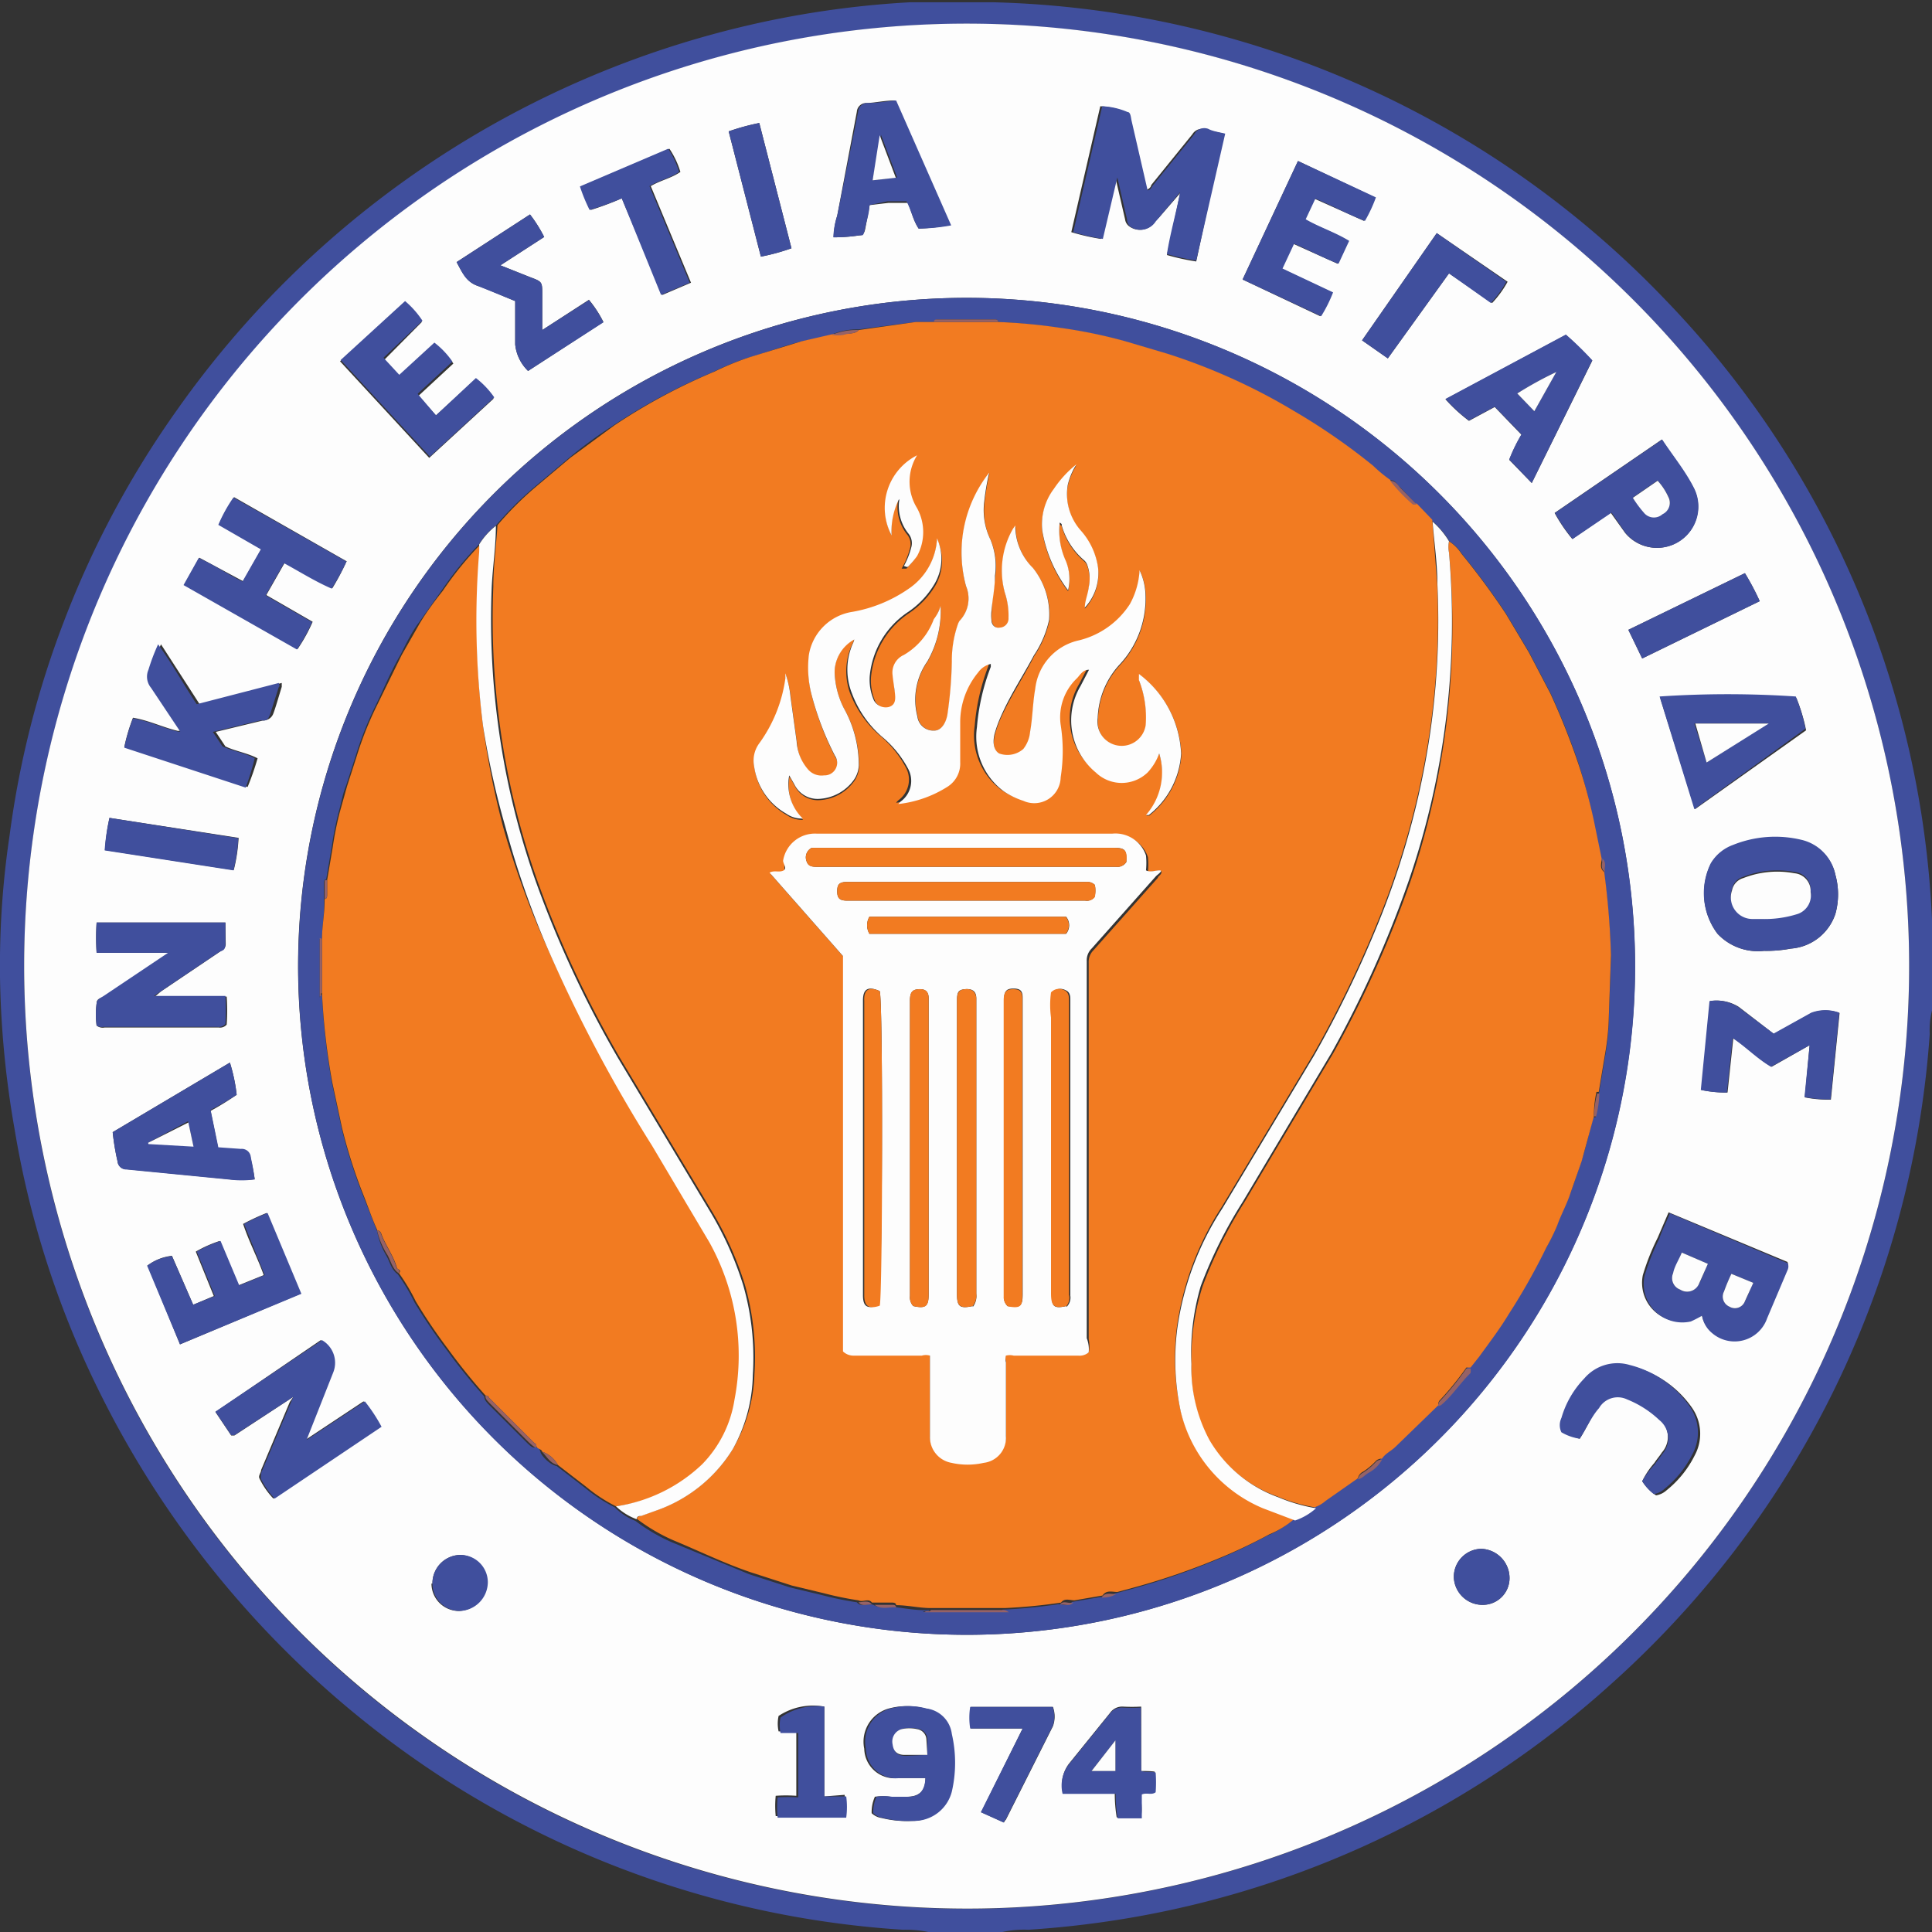 <?xml version="1.0" encoding="iso-8859-1"?>
<svg xmlns="http://www.w3.org/2000/svg" width="60" height="60" xmlns:v="https://vecta.io/nano"><rect width="100%" height="100%" fill="#333333" stroke="none"/><path d="M60 31.38a2.52 2.52 0 0 0-.07.73 29.87 29.87 0 0 1-5 14.57A30.06 30.06 0 0 1 50 52.33a29.74 29.74 0 0 1-14.62 7.18 30.48 30.48 0 0 1-3.44.42 3.13 3.13 0 0 0-.81.07h-2.3a3.52 3.52 0 0 0-.79-.07 29.8 29.8 0 0 1-14.19-4.65A30.31 30.31 0 0 1 3.07 43.19a29 29 0 0 1-2.62-8.14A29.77 29.77 0 0 1 0 30.34v-.68a27.41 27.41 0 0 1 .3-3.73A29.06 29.06 0 0 1 2 19.26a29.38 29.38 0 0 1 3.52-6.56 30 30 0 0 1 18.1-12 29.36 29.36 0 0 1 4.65-.63h.9 1.66a29.92 29.92 0 0 1 20.85 9.2A29.6 29.6 0 0 1 60 28.56v.15zM.75 30A29.27 29.27 0 1 0 30.17.74 29.29 29.29 0 0 0 .75 30z" fill="#404f9d"/><path d="M30.83 0h-1.66 0 1.66zM0 29.66v.68h0v-.66z" fill="#a0adeb"/><path d="M.75 30a29.27 29.27 0 1 1 29.74 29.27A29.29 29.29 0 0 1 .75 30zm4.78-7.3c-.47-.11-.91-.33-1.4-.41a5.61 5.61 0 0 0-.27.91l3.83 1.24a8.38 8.38 0 0 0 .31-.89c-.33-.17-.69-.22-1-.37l-.3-.45 1.45-.35c.13 0 .27-.06.33-.2s.18-.56.27-.85v-.12l-2.55.66L5 20.01a6.19 6.19 0 0 0-.3.79.54.54 0 0 0 .08.56l.88 1.32zM30 50.77A20.76 20.76 0 1 0 9.26 30.38 20.78 20.78 0 0 0 30 50.77zm8-46.62l-.53-.12a.35.35 0 0 0-.44.14l-1.28 1.58c0 .06-.08.13-.17.16l-.5-2.17c0-.1 0-.22-.12-.26a2.23 2.23 0 0 0-.79-.18l-.9 3.91a6.84 6.84 0 0 0 .92.21l.45-1.91.3 1.3a.32.32 0 0 0 .13.22.56.56 0 0 0 .8-.15l.13-.13.65-.75-.41 1.92a7 7 0 0 0 .91.2zM7 28.65H3a7.35 7.35 0 0 0 0 .94h2.26l-2 1.34C3.15 31 3 31 3 31.16a2.66 2.66 0 0 0 0 .69.3.3 0 0 0 .25.06h3.54a.27.27 0 0 0 .25-.09 6.33 6.33 0 0 0 0-.87H4.81l.19-.16 1.81-1.22c.09-.06.2-.12.2-.25L7 28.65zm44.82 9l-.34.79a7.18 7.18 0 0 0-.46 1.16A1.2 1.2 0 0 0 52.5 41a3.91 3.91 0 0 0 .35-.18.87.87 0 0 0 .31.54 1.07 1.07 0 0 0 1.71-.46l.64-1.51a.26.26 0 0 0 0-.2zM9.11 43.38l-.11.16-.89 2.11c0 .09-.1.18-.05.27a2.47 2.47 0 0 0 .43.62l3.32-2.23a5.13 5.13 0 0 0-.52-.79l-1.81 1.2.83-2.1a.81.81 0 0 0-.35-1l-3.27 2.23.49.73h.1zm45.67-13.85a4.08 4.08 0 0 0 .84-.07A1.58 1.58 0 0 0 57 28.38a2.26 2.26 0 0 0 0-1.21 1.4 1.4 0 0 0-1.06-1.07 3.5 3.5 0 0 0-2.12.16 1.33 1.33 0 0 0-.69.57 2.09 2.09 0 0 0 .21 2.17 1.72 1.72 0 0 0 1.44.53zm-44-12.09l-3.51-2a4.7 4.7 0 0 0-.47.85l1.32.76-.57 1-1.36-.73-.47.84 3.52 2a5.14 5.14 0 0 0 .47-.85l-1.44-.83.57-1 1.48.79a7.51 7.51 0 0 0 .44-.83zm41.86 7.69l3.45-2.45a5.57 5.57 0 0 0-.3-1 31.58 31.58 0 0 0-4.23 0zM13.54 12.9l-.54-.61 1.08-1a2.6 2.6 0 0 0-.56-.59l-1.09 1-.49-.53L13.1 10a2.85 2.85 0 0 0-.54-.61l-2 1.83 2.77 3 2-1.84a2.71 2.71 0 0 0-.57-.6zm25.05-4.22L41 9.82a4.26 4.26 0 0 0 .37-.74l-1.57-.74.36-.77 1.38.62.33-.71c-.44-.27-.92-.42-1.35-.67l.3-.64 1.54.69a4.43 4.43 0 0 0 .34-.73L40.31 5zm-34 30.63l1 2.44 3.74-1.57-1.05-2.51a7.16 7.16 0 0 0-.73.34c.18.55.45 1.05.64 1.59l-.79.32-.58-1.38a3.85 3.85 0 0 0-.74.33l.56 1.38-.64.27L5.34 39a1.53 1.53 0 0 0-.77.31zM47.57 15l1.88-3.8a10.32 10.32 0 0 0-.82-.8l-3.74 2a5 5 0 0 0 .73.67l.8-.43.83.86a5.07 5.07 0 0 0-.38.78zM3.5 35.16a7.34 7.34 0 0 0 .15.9.27.27 0 0 0 .28.25l3.17.31a3.1 3.1 0 0 0 .81 0 6.86 6.86 0 0 0-.12-.62.28.28 0 0 0-.31-.27l-.7-.05-.24-1.18a9 9 0 0 0 .81-.5 5.32 5.32 0 0 0-.21-1zm25-28.06a6.11 6.11 0 0 0 1-.11l-1.71-3.87c-.32 0-.6.07-.87.08a.29.29 0 0 0-.31.27L26 6.7a2.41 2.41 0 0 0-.11.67 5.19 5.19 0 0 0 .8-.06c.11 0 .16-.09.18-.2l.14-.74.59-.07h.59c.11.22.16.53.34.8zm21.52 8.82l.45.63a1.28 1.28 0 0 0 2.14-1.37c-.28-.53-.66-1-1-1.53l-3.33 2.28a5 5 0 0 0 .55.81zm6.18 16.54l-.15 1.62a3.7 3.7 0 0 0 .81.07l.27-2.69a1.24 1.24 0 0 0-.87 0l-1.17.65-1.09-.84a1.29 1.29 0 0 0-.89-.18l-.27 2.76a3.77 3.77 0 0 0 .81.08l.18-1.69c.43.29.76.64 1.19.89zM16.84 10.25v-1.1c0-.4 0-.4-.37-.54l-.93-.37 1.36-.88a4.31 4.31 0 0 0-.44-.7l-2.28 1.48c.18.33.31.62.66.74s.74.3 1.16.47v1.35a1.33 1.33 0 0 0 .4.82L18.74 10a3.56 3.56 0 0 0-.45-.69zm32.22 34.43c.22-.34.36-.69.59-1a.67.67 0 0 1 .87-.27 3.15 3.15 0 0 1 1 .64.73.73 0 0 1 .09 1.06c-.07.11-.16.21-.23.32A2.53 2.53 0 0 0 51 46a1.51 1.51 0 0 0 .43.44.64.64 0 0 0 .33-.16 3.24 3.24 0 0 0 .87-1.08 1.41 1.41 0 0 0-.09-1.49 3.24 3.24 0 0 0-1.86-1.28 1.35 1.35 0 0 0-1.41.42 2.93 2.93 0 0 0-.75 1.15.51.51 0 0 0 0 .44 1.55 1.55 0 0 0 .54.24zM28.74 55.22c0 .41-.2.58-.59.58h-.5a1.55 1.55 0 0 0-.48 0 1.16 1.16 0 0 0-.1.51.56.56 0 0 0 .31.15 3.2 3.2 0 0 0 .93.09 1.21 1.21 0 0 0 1.2-.91 4 4 0 0 0 0-1.79.91.91 0 0 0-.78-.79 2.17 2.17 0 0 0-1.13 0 1.07 1.07 0 0 0-.76 1.25.94.94 0 0 0 1.05.91zM19.31 6.16l1.26 3 .89-.38-1.25-3c.3-.18.63-.24.92-.44a2.64 2.64 0 0 0-.34-.72l-2.74 1.17a5.31 5.31 0 0 0 .3.73 9.36 9.36 0 0 0 .96-.36zM35.44 55v-2a5.27 5.27 0 0 1-.57 0 .46.46 0 0 0-.4.2l-1.27 1.57a1.08 1.08 0 0 0-.19.91h1.61a4.59 4.59 0 0 0 .06.76h.75c.06-.25 0-.51 0-.74.15 0 .3 0 .43-.07a4.14 4.14 0 0 0 0-.61c-.12-.02-.25-.02-.42-.02zm7.66-43.87L45 8.49l1.34.92a3.19 3.19 0 0 0 .48-.66l-2.2-1.51-2.32 3.33zM31.76 53.68l-1.29 2.6.71.32a.23.23 0 0 1 .06-.09l1.46-2.9a.88.88 0 0 0 0-.6h-2.55a2.14 2.14 0 0 0 0 .67zm-6.16 2.11V53a1.94 1.94 0 0 0-1.42.29 1.11 1.11 0 0 0 0 .48h.55v2a4.48 4.48 0 0 0-.64 0 3.29 3.29 0 0 0 0 .63h2.14a2.44 2.44 0 0 0 0-.66zM51 20.45l3.65-1.78a8 8 0 0 0-.46-.87l-3.62 1.76zM22.63 4.08l1 3.89a6.37 6.37 0 0 0 .95-.26l-1-3.89a7.1 7.1 0 0 0-.95.26zM3.4 25.4a6.48 6.48 0 0 0-.14 1l4 .62a5.19 5.19 0 0 0 .15-1zm10 23.78a.85.85 0 0 0 .84.85.9.9 0 0 0 .88-.89.85.85 0 0 0-.84-.85.88.88 0 0 0-.85.89zM46.88 49a.91.91 0 0 0-.88-.9.87.87 0 0 0-.85.88.89.89 0 0 0 .89.86.83.83 0 0 0 .84-.84z" fill="#fdfdfd"/><path d="M30 50.77a20.76 20.76 0 1 1 20.76-21.69A20.75 20.75 0 0 1 30 50.77zM10 29.16h-.07V31s0-.1.07-.11a21.23 21.23 0 0 0 .31 2.75l.3 1.4a15.9 15.9 0 0 0 .63 2l.47 1.19A2.41 2.41 0 0 0 12 39c.11.19.15.43.35.57a5.88 5.88 0 0 1 .52.87 16.77 16.77 0 0 0 1 1.48 18.08 18.08 0 0 0 1.17 1.45c0 .1.06.16.12.23l1.23 1.23c.07.06.13.14.23.12s.15.08.17.16.26.37.5.42l.87.67a4.81 4.81 0 0 0 .93.61 1.83 1.83 0 0 0 .64.42 5.49 5.49 0 0 0 1.12.66l2.42 1 1.27.41 1 .24a10.16 10.16 0 0 0 1.07.22c.12.15.28.05.42.07h.08c.21.14.45.06.67.08s.72.12 1.08.09c0 .07-.13 0-.2.06h2.62c-.09 0-.14 0-.16-.07a17 17 0 0 0 1.75-.17c.14 0 .3.08.42-.07l.87-.15a.75.75 0 0 0 .46-.11l.59-.16a21.68 21.68 0 0 0 2.5-.86 16.16 16.16 0 0 0 1.63-.77 2.82 2.82 0 0 0 .79-.49 1.86 1.86 0 0 0 .65-.38 1.05 1.05 0 0 0 .34-.2l1-.7c.14 0 .23-.15.35-.21a1 1 0 0 0 .4-.4c.1-.16.29-.24.42-.37l1.33-1.29h0c.35-.3.59-.69.92-1a.49.49 0 0 0 0-.14l.27-.34.91-1.31A20 20 0 0 0 48 38.78a6.3 6.3 0 0 0 .34-.69c.11-.36.28-.69.41-1s.23-.66.35-1 .26-.93.38-1.39h.07a3.38 3.38 0 0 0 .1-.71l.22-1.32a7.32 7.32 0 0 0 .09-.93l.07-2a24.69 24.69 0 0 0-.21-2.58c0-.14.06-.3-.08-.42l-.24-1.17a16.88 16.88 0 0 0-.5-1.93 22.41 22.41 0 0 0-.84-2.1l-.67-1.28-.71-1.19a23.11 23.11 0 0 0-1.38-1.87 1.32 1.32 0 0 0-.39-.39 2.55 2.55 0 0 0-.54-.64l-.48-.5-.48-.51c-.17-.16-.17-.25-.35-.25a4.42 4.42 0 0 1-.53-.44 19.58 19.58 0 0 0-2.46-1.7 18.38 18.38 0 0 0-1.91-1 18.71 18.71 0 0 0-2-.77l-1.35-.4a15.53 15.53 0 0 0-2-.41A17.34 17.34 0 0 0 31 10c0-.09-.09-.08-.15-.08h-1.7c-.06 0-.13 0-.15.08h-.56l-1.77.23a2 2 0 0 0-.84.16c-.32.1-.65.15-1 .23-.56.14-1.08.35-1.63.5a8.92 8.92 0 0 0-1.07.44 18.24 18.24 0 0 0-3.11 1.67 13.2 13.2 0 0 0-1.36 1l-1.08.91a10.29 10.29 0 0 0-1.19 1.19 2.21 2.21 0 0 0-.52.58 10.5 10.5 0 0 0-1.15 1.42l-.71 1c-.23.31-.39.64-.57 1-.3.51-.52 1.06-.78 1.59a10.68 10.68 0 0 0-.62 1.57l-.29.9c-.12.29-.15.55-.23.82a10.19 10.19 0 0 0-.22 1.1l-.17 1c-.07 0-.07.07-.07.12v.47c.03.44-.06.84-.06 1.26zM38.05 4.15l-.9 3.94a7 7 0 0 1-.91-.2c.1-.64.28-1.25.41-1.92l-.65.78-.11.13a.56.56 0 0 1-.8.15.32.32 0 0 1-.09-.22l-.3-1.3-.45 1.91a6.84 6.84 0 0 1-.92-.21l.9-3.91a2.23 2.23 0 0 1 .79.18c.09 0 .1.16.12.26l.5 2.17c.09 0 .12-.1.17-.16l1.28-1.58a.35.35 0 0 1 .43-.17c.15.08.32.1.53.15zM7 28.65v.67c0 .22-.11.19-.2.25l-1.81 1.22-.21.14H7a6.33 6.33 0 0 1 0 .87.27.27 0 0 1-.25.09H3.21a.3.3 0 0 1-.21-.04 2.66 2.66 0 0 1 0-.69c0-.12.13-.17.22-.23l2-1.34H3a7.35 7.35 0 0 1 0-.94zm44.86 9.03l3.66 1.55a.26.26 0 0 1 0 .2l-.64 1.51a1.07 1.07 0 0 1-1.71.46.87.87 0 0 1-.31-.54 3.91 3.91 0 0 1-.35.18 1.2 1.2 0 0 1-1.44-1.41 7.18 7.18 0 0 1 .46-1.16c.08-.25.2-.47.33-.79zm.37 1.22l-.27.64a.38.38 0 0 0 .22.51.4.4 0 0 0 .57-.15c.11-.21.19-.43.29-.65zm2.22.94l-.68-.28a5.93 5.93 0 0 0-.23.55.34.34 0 0 0 .17.47.33.33 0 0 0 .48-.17c.1-.18.17-.41.26-.57zM9.11 43.38l-1.83 1.19h-.1l-.49-.73L10 41.62a.81.81 0 0 1 .35 1l-.83 2.1 1.81-1.2a5.13 5.13 0 0 1 .52.79l-3.32 2.23a2.47 2.47 0 0 1-.43-.62c0-.09 0-.18.05-.27l.89-2.11zm45.67-13.85a1.72 1.72 0 0 1-1.44-.53 2.09 2.09 0 0 1-.21-2.19 1.33 1.33 0 0 1 .69-.57 3.5 3.5 0 0 1 2.12-.16A1.4 1.4 0 0 1 57 27.17a2.26 2.26 0 0 1 0 1.21 1.58 1.58 0 0 1-1.4 1.08 4.08 4.08 0 0 1-.82.07zm-.08-1a3.37 3.37 0 0 0 1.14-.19.61.61 0 0 0 .39-.68.55.55 0 0 0-.5-.58 2.88 2.88 0 0 0-1.59.15.49.49 0 0 0-.35.38.67.67 0 0 0 .61.89c.1.03.21.03.3.04zM10.76 17.44a7.51 7.51 0 0 1-.46.84c-.51-.22-1-.53-1.48-.79l-.57 1 1.44.83a5.14 5.14 0 0 1-.47.85l-3.52-2 .47-.84c.48.21.89.5 1.36.73l.57-1-1.32-.76a4.7 4.7 0 0 1 .47-.85zm-5.19 5.24l-.88-1.32a.54.54 0 0 1-.08-.56 6.19 6.19 0 0 1 .3-.79c.45.62.79 1.25 1.2 1.86l2.55-.66c0 .06.05.1 0 .12l-.27.85c-.1.28-.2.16-.33.2l-1.45.35.3.45c.33.15.69.2 1 .37a8.38 8.38 0 0 1-.28.91l-3.77-1.24a5.61 5.61 0 0 1 .27-.91c.49.08.93.3 1.4.41a0 0 0 0 0 .07 0zm47.05 2.45l-1.08-3.5a31.58 31.58 0 0 1 4.23 0 5.57 5.57 0 0 1 .3 1zm0-2.66l.38 1.21 1.91-1.22c-.74.02-1.49-.01-2.26.01zM13.54 12.9l1.24-1.16a2.71 2.71 0 0 1 .57.6l-2 1.84-2.77-3 2-1.83a2.85 2.85 0 0 1 .54.61l-1.21 1.15.49.53 1.09-1a2.6 2.6 0 0 1 .56.59l-1.08 1zm25.05-4.22L40.31 5l2.42 1.13a4.43 4.43 0 0 1-.34.73c-.53-.2-1-.47-1.54-.69l-.3.64c.43.25.91.4 1.35.67l-.33.71c-.48-.18-.91-.42-1.38-.62l-.36.77 1.57.74a4.26 4.26 0 0 1-.37.74zM4.57 39.31a1.53 1.53 0 0 1 .77-.3L6 40.52l.67-.27-.56-1.38a3.85 3.85 0 0 1 .74-.33l.58 1.38.79-.32-.64-1.59a7.16 7.16 0 0 1 .73-.34l1.05 2.51-3.77 1.57zm43-24.31l-.7-.73a5.07 5.07 0 0 1 .38-.78l-.83-.86-.8.43a5 5 0 0 1-.73-.67l3.74-2a10.32 10.32 0 0 1 .82.8zm.77-3.45a11.09 11.09 0 0 0-1.22.67l.53.55.69-1.23h0zM3.5 35.16L7.14 33a5.32 5.32 0 0 1 .21 1 9 9 0 0 1-.81.47l.24 1.16.7.05a.28.28 0 0 1 .31.27 6.86 6.86 0 0 1 .12.68 3.1 3.1 0 0 1-.81 0l-3.17-.31a.27.27 0 0 1-.28-.25 7.34 7.34 0 0 1-.15-.91zm1.1.33h0l1.4.08-.16-.75zM28.53 7.1c-.18-.27-.23-.58-.38-.85h-.59l-.56.12c0 .25-.09.49-.14.74s-.07.19-.18.2a5.19 5.19 0 0 1-.8.06A2.41 2.41 0 0 1 26 6.7l.65-3.23a.29.29 0 0 1 .31-.27c.27 0 .55-.05.87-.08L29.54 7a6.11 6.11 0 0 1-1.01.1zM27.1 5.6l.76-.09-.5-1.32h0zm22.95 10.32l-1.21.82a5 5 0 0 1-.55-.81l3.33-2.28c.36.54.74 1 1 1.53a1.28 1.28 0 0 1-2.14 1.37l-.43-.63zm1.43-1l-.77.53a3.43 3.43 0 0 0 .34.46.4.4 0 0 0 .58.05.39.39 0 0 0 .18-.54 1.88 1.88 0 0 0-.33-.49zm4.72 17.54l-1.2.67c-.43-.25-.76-.6-1.19-.89l-.18 1.69a3.77 3.77 0 0 1-.81-.08l.27-2.76a1.29 1.29 0 0 1 .89.18l1.1.83 1.17-.65a1.24 1.24 0 0 1 .87 0l-.27 2.69a3.7 3.7 0 0 1-.81-.07zM16.84 10.25l1.45-.93a3.56 3.56 0 0 1 .45.69l-2.34 1.51a1.33 1.33 0 0 1-.4-.82V9.35l-1.16-.47c-.38-.13-.48-.41-.66-.74l2.28-1.48a4.31 4.31 0 0 1 .44.7l-1.36.88.93.37c.37.14.37.14.37.54zm32.22 34.43a1.55 1.55 0 0 1-.57-.2.51.51 0 0 1 0-.44 2.93 2.93 0 0 1 .71-1.23 1.35 1.35 0 0 1 1.41-.42 3.24 3.24 0 0 1 1.86 1.28 1.41 1.41 0 0 1 .09 1.49 3.24 3.24 0 0 1-.87 1.08.64.64 0 0 1-.33.16A1.51 1.51 0 0 1 51 46a2.53 2.53 0 0 1 .39-.52c.07-.11.16-.21.23-.32a.73.73 0 0 0-.09-1.06 3.15 3.15 0 0 0-1-.64.67.67 0 0 0-.87.27c-.24.27-.38.61-.6.95zM28.74 55.22h-.8a.94.94 0 0 1-1.05-.91 1.07 1.07 0 0 1 .76-1.25 2.17 2.17 0 0 1 1.13 0 .91.91 0 0 1 .78.79 4 4 0 0 1 0 1.79 1.21 1.21 0 0 1-1.2.91 3.2 3.2 0 0 1-.93-.09.56.56 0 0 1-.31-.15 1.16 1.16 0 0 1 .1-.51 1.55 1.55 0 0 1 .48 0h.5c.34 0 .52-.17.54-.58zm.06-.72V54a.34.34 0 0 0-.29-.31 1.11 1.11 0 0 0-.48 0 .4.4 0 0 0-.27.51c0 .24.13.33.38.33l.66-.03zM19.31 6.16a9.36 9.36 0 0 1-1 .36 5.31 5.31 0 0 1-.3-.73l2.74-1.17a2.64 2.64 0 0 1 .34.72c-.29.2-.62.26-.92.44l1.25 3-.89.38zM35.44 55c.17.05.3 0 .45.05a4.14 4.14 0 0 1 0 .61c-.13.1-.28 0-.43.07v.74h-.75a4.59 4.59 0 0 1-.06-.76H33a1.08 1.08 0 0 1 .19-.91l1.27-1.57a.46.46 0 0 1 .4-.2 5.27 5.27 0 0 0 .57 0zm-.8 0v-.95l-.74.95zm8.46-43.87l-.8-.56 2.32-3.33 2.16 1.51a3.19 3.19 0 0 1-.48.66L45 8.49zM31.76 53.68h-1.63a2.14 2.14 0 0 1 0-.67h2.56a.88.88 0 0 1 0 .6l-1.46 2.9a.23.23 0 0 0-.06.09l-.71-.32zm-6.16 2.11h.68a2.44 2.44 0 0 1 0 .66h-2.13a3.29 3.29 0 0 1 0-.63 4.48 4.48 0 0 1 .64 0v-2h-.55a1.11 1.11 0 0 1 0-.48A1.94 1.94 0 0 1 25.6 53zM51 20.45l-.43-.89 3.62-1.76a8 8 0 0 1 .46.87zM22.63 4.08a7.1 7.1 0 0 1 .95-.26l1 3.89a6.37 6.37 0 0 1-.95.26zM3.4 25.4l4 .63a5.19 5.19 0 0 1-.15 1l-4-.62a6.48 6.48 0 0 1 .15-1.01zm10.03 23.78a.88.88 0 0 1 .88-.89.85.85 0 0 1 .84.85.9.9 0 0 1-.88.89.85.85 0 0 1-.84-.85zM46.88 49a.83.83 0 0 1-.84.84.89.89 0 0 1-.89-.86.87.87 0 0 1 .85-.88.91.91 0 0 1 .88.9z" fill="#404f9d"/><path d="M26.67 10.25l1.77-.25H29h2a17.34 17.34 0 0 1 1.92.18 15.53 15.53 0 0 1 2 .41l1.35.4a18.71 18.71 0 0 1 2 .77 18.38 18.38 0 0 1 1.91 1 19.58 19.58 0 0 1 2.46 1.7 4.42 4.42 0 0 0 .53.44 5.51 5.51 0 0 0 .71.74H44l.48.5.15 1.95a24.18 24.18 0 0 1-.36 5.44 25.3 25.3 0 0 1-1.47 5.06 35 35 0 0 1-2 4.13l-2.85 4.75a9.14 9.14 0 0 0-1.4 3.74 7.66 7.66 0 0 0 .11 2.57 4.35 4.35 0 0 0 2.55 3l1 .38a2.82 2.82 0 0 1-.79.49 16.16 16.16 0 0 1-1.63.77 21.68 21.68 0 0 1-2.5.86l-.59.16c-.16 0-.34-.07-.46.11l-.87.15c-.14 0-.31-.08-.42.07a17 17 0 0 1-1.75.17h-2.29c-.36 0-.72-.09-1.08-.09 0-.07-.07-.08-.13-.08h-.62c-.11-.15-.28 0-.42-.07a10.16 10.16 0 0 1-1.07-.22l-1-.24-1.27-.41c-.83-.28-1.62-.67-2.42-1a5.49 5.49 0 0 1-1.12-.66c0-.08.08-.08.14-.1l.53-.19A4.55 4.55 0 0 0 22.76 45a4.91 4.91 0 0 0 .67-2.33 8.17 8.17 0 0 0-.3-2.78 10.55 10.55 0 0 0-1-2.24l-2.88-4.8a33.3 33.3 0 0 1-2.58-5.55 24.08 24.08 0 0 1-1.16-4.88 24.57 24.57 0 0 1-.19-4.2c0-.63.09-1.27.13-1.91a10.29 10.29 0 0 1 1.19-1.19l1.08-.91 1.36-1a18.24 18.24 0 0 1 3.11-1.67 8.92 8.92 0 0 1 1.07-.44l1.63-.5 1-.23a1.13 1.13 0 0 0 .37 0c.09-.03.28.02.41-.12zM33.81 42a.94.94 0 0 0 0-.41V29.9a.51.51 0 0 1 .15-.39l2-2.25c0-.05.11-.09.11-.18s-.29 0-.42 0a2.31 2.31 0 0 0 0-.46 1 1 0 0 0-1.05-.68h-9.19a1 1 0 0 0-1.05.84v.31c0 .09-.27 0-.42.06l2.28 2.59v12.2a.47.47 0 0 0 .35.13h2.06a.44.44 0 0 1 .25 0v.22 2.29a.81.81 0 0 0 .67.81 2.27 2.27 0 0 0 1 0 .78.78 0 0 0 .69-.83v-2.29a.38.38 0 0 1 0-.21.49.49 0 0 1 .24 0h2a.44.44 0 0 0 .33-.06zm-4.6-23.15l-.18.41a2.14 2.14 0 0 1-.92 1.11.6.6 0 0 0-.35.63c0 .21 0 .42.08.64s0 .3-.21.35a.42.42 0 0 1-.45-.21 1.61 1.61 0 0 1-.13-.75 2.69 2.69 0 0 1 1.2-2 2.72 2.72 0 0 0 .79-.83 1.54 1.54 0 0 0 .06-1.45 2 2 0 0 1-.89 1.57 4.38 4.38 0 0 1-1.73.71 1.62 1.62 0 0 0-1.35 1.35 3.35 3.35 0 0 0 .07 1.18 9.21 9.21 0 0 0 .74 1.95.39.39 0 0 1-.34.61.55.55 0 0 1-.5-.19 1.46 1.46 0 0 1-.35-.87l-.19-1.38a3.08 3.08 0 0 0-.16-.73v.16a4.47 4.47 0 0 1-.8 2 .91.91 0 0 0-.17.73 2 2 0 0 0 1 1.47.83.83 0 0 0 .51.15 1.48 1.48 0 0 1-.42-1.34l.16.28a.8.8 0 0 0 .76.45 1.42 1.42 0 0 0 1.08-.58.85.85 0 0 0 .16-.46 3.62 3.62 0 0 0-.47-1.81 2.62 2.62 0 0 1-.29-1.16 1.17 1.17 0 0 1 .61-1 .58.58 0 0 1-.05.14 2 2 0 0 0-.09 1.52 3.32 3.32 0 0 0 .92 1.33 3.32 3.32 0 0 1 .82 1 .79.79 0 0 1-.2 1 .45.45 0 0 0-.1.1 3.59 3.59 0 0 0 1.53-.54.85.85 0 0 0 .39-.76v-1.27a2.43 2.43 0 0 1 .56-1.52.65.65 0 0 1 .39-.26v.09a6.69 6.69 0 0 0-.43 1.87 2.11 2.11 0 0 0 .84 2 2.37 2.37 0 0 0 .6.29.82.82 0 0 0 1.16-.73 5.24 5.24 0 0 0 0-1.63A1.67 1.67 0 0 1 33.4 21c.1-.1.18-.24.38-.27l-.26.5a2.1 2.1 0 0 0 .48 2.71 1.16 1.16 0 0 0 1.61 0 1.73 1.73 0 0 0 .39-.54 2 2 0 0 1-.4 1.93h.09a2.62 2.62 0 0 0 1-1.9 3.26 3.26 0 0 0-1.31-2.48.35.35 0 0 1 0 .07v.12a3.17 3.17 0 0 1 .21 1.4.753.753 0 1 1-1.49-.22 2.57 2.57 0 0 1 .66-1.64 3 3 0 0 0 .82-2.26 1.86 1.86 0 0 0-.18-.69 2.44 2.44 0 0 1-.3 1.05 2.62 2.62 0 0 1-1.64 1.14 1.74 1.74 0 0 0-1.3 1.49c-.08.45-.08.9-.16 1.34a1 1 0 0 1-.21.53.75.75 0 0 1-.75.14c-.17-.09-.21-.29-.15-.58a3.71 3.71 0 0 1 .16-.47c.3-.69.72-1.31 1.07-2a3.16 3.16 0 0 0 .47-1.1 2.3 2.3 0 0 0-.5-1.61 1.85 1.85 0 0 1-.55-1.32c0 .06-.06.07-.07.1a2.6 2.6 0 0 0-.25 2 2.25 2.25 0 0 1 .11.77.28.28 0 0 1-.26.3c-.17 0-.25-.09-.27-.24a1.23 1.23 0 0 1 0-.27c0-.37.07-.73.11-1.1a2.15 2.15 0 0 0-.14-1.12 2.1 2.1 0 0 1-.19-1.21 7.22 7.22 0 0 1 .15-.87 4 4 0 0 0-.73 3.5 1 1 0 0 1-.19 1.08.52.52 0 0 0-.06.13 3.44 3.44 0 0 0-.18 1.14 13.12 13.12 0 0 1-.14 1.66c-.06.29-.21.47-.41.48a.5.5 0 0 1-.52-.44 2.07 2.07 0 0 1 .31-1.71 3.13 3.13 0 0 0 .4-1.72zm3.7-2.59c0 .05.06.06.06.08a2.24 2.24 0 0 0 .71 1.1.36.36 0 0 1 .08.12 1.23 1.23 0 0 1 .05.71c0 .21-.1.42-.12.63a1.57 1.57 0 0 0 .41-1.25 2.19 2.19 0 0 0-.54-1.15 1.71 1.71 0 0 1-.4-1.41 2.09 2.09 0 0 1 .27-.64 3.33 3.33 0 0 0-.7.76 1.83 1.83 0 0 0-.36 1.31 4.25 4.25 0 0 0 .8 1.84 1.47 1.47 0 0 0-.07-.91 2.26 2.26 0 0 1-.19-1.22zm-5.22.4a2.24 2.24 0 0 1 .19-1.13.12.12 0 0 1 0 .08 1.36 1.36 0 0 0 .3 1 .47.47 0 0 1 .08.42 2.47 2.47 0 0 1-.26.63h.15a2.66 2.66 0 0 0 .26-.31 1.55 1.55 0 0 0 0-1.49 1.56 1.56 0 0 1 0-1.64 1.83 1.83 0 0 0-.72 2.41zM49.5 34.67l-.38 1.39-.35 1c-.11.34-.3.68-.41 1a6.3 6.3 0 0 1-.34.69 20 20 0 0 1-1.17 2.07c-.27.45-.6.88-.91 1.31l-.27.34h-.13a9.22 9.22 0 0 1-.81 1 .18.18 0 0 0-.06.17l-1.33 1.29c-.13.13-.32.21-.42.37a.26.26 0 0 0-.19.07 2.07 2.07 0 0 1-.39.33.3.3 0 0 0-.17.21l-1 .7a1.05 1.05 0 0 1-.34.2 5.24 5.24 0 0 1-1.17-.34 4.08 4.08 0 0 1-2.14-1.78 4.75 4.75 0 0 1-.52-2.33 7.35 7.35 0 0 1 .35-2.42 14.12 14.12 0 0 1 1.3-2.61l2.76-4.63a33.76 33.76 0 0 0 2.4-5.35A24.81 24.81 0 0 0 45 17.16a.83.83 0 0 1 0-.35 1.32 1.32 0 0 1 .39.39 23.11 23.11 0 0 1 1.38 1.87l.71 1.19.67 1.28a22.41 22.41 0 0 1 .84 2.1 16.88 16.88 0 0 1 .51 1.85l.24 1.17c0 .14-.08.3.08.42a24.69 24.69 0 0 1 .21 2.58l-.07 2a7.32 7.32 0 0 1-.09.93l-.22 1.32h-.07a3.38 3.38 0 0 0-.08.76zM19.13 46.78a4.81 4.81 0 0 1-.93-.61l-.87-.67a.9.9 0 0 0-.5-.42c0-.08-.14-.07-.17-.16s0-.07-.06-.1l-1.42-1.42s0-.06-.1-.06a18.08 18.08 0 0 1-1.17-1.45 16.77 16.77 0 0 1-1-1.48 5.88 5.88 0 0 0-.52-.87c.08-.09 0-.1-.06-.15-.1-.39-.36-.71-.49-1.08a.14.14 0 0 0-.12-.1c-.18-.39-.31-.8-.47-1.19a15.9 15.9 0 0 1-.63-2l-.3-1.4a21.23 21.23 0 0 1-.32-2.78v-1.68c0-.42.09-.82.08-1.24.07 0 .08-.07.08-.13v-.46l.17-1a10.19 10.19 0 0 1 .22-1.1l.23-.82.29-.9a10.68 10.68 0 0 1 .62-1.57l.78-1.59.57-1c.21-.35.47-.7.71-1a10.5 10.5 0 0 1 1.15-1.42 2.09 2.09 0 0 1 0 .25 26.15 26.15 0 0 0 .1 5.36 26 26 0 0 0 .63 3.16A27.58 27.58 0 0 0 17 29.44a46 46 0 0 0 3.32 6.14l1.78 3a7.24 7.24 0 0 1 .78 4.89 3.68 3.68 0 0 1-1 2 4.92 4.92 0 0 1-2.75 1.31z" fill="#f27b21"/><path d="M45 16.81a.83.83 0 0 0 0 .35 24.81 24.81 0 0 1-1.25 10.19 33.76 33.76 0 0 1-2.4 5.35l-2.76 4.63a14.12 14.12 0 0 0-1.3 2.61 7.35 7.35 0 0 0-.29 2.42 4.75 4.75 0 0 0 .56 2.36 4.08 4.08 0 0 0 2.14 1.78 5.24 5.24 0 0 0 1.17.34 1.86 1.86 0 0 1-.65.38l-1-.38a4.35 4.35 0 0 1-2.55-3 7.66 7.66 0 0 1-.11-2.57 9.14 9.14 0 0 1 1.4-3.74l2.85-4.75a35 35 0 0 0 2-4.13 25.3 25.3 0 0 0 1.47-5.06 24.18 24.18 0 0 0 .36-5.44c0-.65-.1-1.3-.15-1.95a2.55 2.55 0 0 1 .51.61zM19.13 46.78a4.92 4.92 0 0 0 2.68-1.31 3.68 3.68 0 0 0 1-2 7.24 7.24 0 0 0-.78-4.89l-1.78-3A46 46 0 0 1 17 29.44a27.58 27.58 0 0 1-1.3-3.74 26 26 0 0 1-.7-3.16 26.15 26.15 0 0 1-.12-5.38 2.09 2.09 0 0 0 0-.25 2.21 2.21 0 0 1 .52-.58c0 .64-.1 1.28-.13 1.91a24.57 24.57 0 0 0 .19 4.2 24.08 24.08 0 0 0 1.16 4.88 33.3 33.3 0 0 0 2.58 5.55l2.88 4.8a10.55 10.55 0 0 1 1 2.24 8.17 8.17 0 0 1 .3 2.78 4.91 4.91 0 0 1-.62 2.31 4.55 4.55 0 0 1-2.32 1.89l-.53.19c-.06 0-.13 0-.14.1a1.83 1.83 0 0 1-.64-.4z" fill="#fdfdfd"/><g fill="#966266"><path d="M15.08 43.34c.05 0 .07 0 .1.06l1.42 1.42s.06 0 .06.1-.16-.06-.23-.12l-1.23-1.23c-.06-.07-.14-.13-.12-.23zM28.91 50h2.26s.07 0 .16.07h-2.62c.07-.07.16.01.2-.07zm15.76-6.33a.18.18 0 0 1 .06-.17 9.22 9.22 0 0 0 .81-1h.13a.49.49 0 0 1 0 .14c-.33.32-.57.71-.92 1zM31 10h-2c0-.09.09-.08.15-.08h1.7c.06 0 .15-.01.15.08zM11.71 38.21a.14.14 0 0 1 .12.1c.13.37.39.69.49 1.08 0 0 .14.06.06.15-.2-.14-.24-.38-.35-.57a2.41 2.41 0 0 1-.32-.76zM10 29.16v1.68c-.06 0 0 .08-.07.11v-1.82zm34-13.49h-.12a5.51 5.51 0 0 1-.71-.74c.18 0 .25.15.35.25l.48.49zm-1.83 30.27a.3.3 0 0 1 .17-.21 2.07 2.07 0 0 0 .39-.33.26.26 0 0 1 .19-.07 1 1 0 0 1-.4.4c-.12.06-.21.19-.35.21zm-15.5-35.69c-.13.14-.32.09-.47.15a1.13 1.13 0 0 1-.37 0 2 2 0 0 1 .84-.15zM49.5 34.67a3.38 3.38 0 0 1 .1-.71h.07a3.38 3.38 0 0 1-.1.71z"/><path d="M16.83 45.08a.9.9 0 0 1 .5.42c-.24-.05-.33-.24-.5-.42zm10.33 4.76h.54c.06 0 .12 0 .13.08-.22-.02-.46.08-.67-.08zm-17-22.51v.46c0 .06 0 .11-.08.13v-.47c0-.16.01-.11.08-.12zm24.05 22.28c.12-.18.3-.09.46-.11a.75.75 0 0 1-.46.11zm15.63-22.53c-.16-.12-.06-.28-.08-.42.14.12.06.28.08.42zM32.92 49.83c.11-.15.28 0 .42-.07-.12.15-.28.05-.42.07z"/><path d="M26.66 49.76c.14 0 .31-.08.42.07-.14-.02-.3.08-.42-.07z"/></g><g fill="#fdfdfd"><path d="M52.23 38.9l.81.35-.29.65a.4.4 0 0 1-.57.15.38.38 0 0 1-.22-.51c.04-.21.18-.42.27-.64zm2.22.94l-.26.57a.33.33 0 0 1-.48.17.34.34 0 0 1-.17-.47 5.93 5.93 0 0 1 .23-.55zm.25-11.3h-.3a.67.67 0 0 1-.61-.89.49.49 0 0 1 .35-.38 2.88 2.88 0 0 1 1.59-.15.55.55 0 0 1 .5.58.61.61 0 0 1-.39.68 3.37 3.37 0 0 1-1.14.16zM5.57 22.68h0a0 0 0 0 1-.07 0zm47.08-.21h2.28L53 23.68zm-4.31-10.93l-.69 1.23-.53-.55a11.09 11.09 0 0 1 1.22-.67z"/><path d="M48.34 11.55v-.02.01.01zM4.6 35.49l1.25-.63.16.75-1.4-.08zM27.1 5.6l.22-1.4h0l.5 1.32zm24.38 9.33a1.88 1.88 0 0 1 .33.5.39.39 0 0 1-.18.54.4.4 0 0 1-.58-.05 3.43 3.43 0 0 1-.34-.46zM28.8 54.5h-.7c-.22 0-.35-.09-.38-.33a.4.4 0 0 1 .28-.47 1.11 1.11 0 0 1 .48 0 .34.34 0 0 1 .29.31l.03.49zm5.84.5h-.74l.74-.95zm-.83-13a.44.44 0 0 1-.33.1h-2a.49.49 0 0 0-.24 0 .38.38 0 0 0 0 .21v2.29a.78.78 0 0 1-.69.83 2.27 2.27 0 0 1-1 0 .81.81 0 0 1-.67-.81v-2.29-.23a.44.44 0 0 0-.25 0h-2.1a.47.47 0 0 1-.35-.13V29.69L23.9 27.1c.15-.08.28 0 .42-.06s0-.21 0-.31a1 1 0 0 1 1.05-.84h9.17a1 1 0 0 1 1.05.68 2.31 2.31 0 0 1 0 .46c.13.07.29 0 .42 0s-.06.13-.11.18l-2 2.25a.51.51 0 0 0-.15.39v11.71a.94.94 0 0 1 .06.44zm-3.6-1.41a.54.54 0 0 0 .11-.4V31c0-.22-.13-.3-.35-.28s-.25.1-.25.37v9.1c0 .39.09.46.49.37zm2.91 0a.4.4 0 0 0 .12-.35v-9.16c0-.13 0-.27-.15-.33a.34.34 0 0 0-.41.07 2.9 2.9 0 0 0 0 .78v8.56c-.04.42.05.49.44.4zm-7.91-14.26a.33.33 0 0 0-.16.42c.05.16.19.17.33.17h9.28a.33.33 0 0 0 .32-.15c0-.35 0-.44-.39-.44h-9.38zm3.15 14.23c.39.09.48 0 .48-.36V31c0-.2-.1-.29-.3-.28s-.28.09-.28.35v9.18a.4.4 0 0 0 .1.31zm2.94 0c.38.07.46 0 .46-.36V31c0-.23-.07-.3-.29-.3s-.29.09-.29.36v9.18a.38.38 0 0 0 .12.33zm-4-9.79c-.35-.15-.5-.05-.5.3v9.15c0 .36.13.44.48.32.13-.19.15-9.49.04-9.76zm6.7-3.29a.34.34 0 0 0-.27-.09h-7.42c-.24 0-.31.07-.31.29s.08.29.31.29h7.39a.3.3 0 0 0 .29-.11.81.81 0 0 0 .01-.38zM27 29h6.11a.42.42 0 0 0 0-.53H27a.53.53 0 0 0 0 .53z"/><path d="M29.21 18.82a3.13 3.13 0 0 1-.41 1.72 2.07 2.07 0 0 0-.31 1.71.5.5 0 0 0 .52.44c.2 0 .35-.19.41-.48a13.12 13.12 0 0 0 .14-1.66 3.44 3.44 0 0 1 .18-1.14.52.52 0 0 1 .06-.13 1 1 0 0 0 .2-1.08 4 4 0 0 1 .72-3.52 7.22 7.22 0 0 0-.15.87 2.1 2.1 0 0 0 .19 1.21 2.15 2.15 0 0 1 .14 1.12c0 .37-.08.73-.11 1.1a1.23 1.23 0 0 0 0 .27c0 .15.1.27.27.24a.28.28 0 0 0 .26-.3 2.25 2.25 0 0 0-.11-.77 2.6 2.6 0 0 1 .25-2l.07-.1a1.85 1.85 0 0 0 .55 1.32 2.3 2.3 0 0 1 .5 1.61 3.16 3.16 0 0 1-.47 1.1c-.35.66-.77 1.28-1.07 2a3.71 3.71 0 0 0-.16.47c-.06.29 0 .49.15.58a.75.75 0 0 0 .75-.14 1 1 0 0 0 .21-.53c.08-.44.08-.89.16-1.34a1.74 1.74 0 0 1 1.3-1.49 2.62 2.62 0 0 0 1.64-1.14 2.44 2.44 0 0 0 .3-1.05 1.86 1.86 0 0 1 .18.69 3 3 0 0 1-.82 2.26 2.57 2.57 0 0 0-.66 1.64.75.75 0 1 0 1.49.22 3.17 3.17 0 0 0-.21-1.4V21a.35.35 0 0 0 0-.07 3.26 3.26 0 0 1 1.31 2.48 2.62 2.62 0 0 1-1 1.9h-.09A2 2 0 0 0 36 23.4a1.73 1.73 0 0 1-.36.59 1.16 1.16 0 0 1-1.61 0 2.1 2.1 0 0 1-.47-2.69l.26-.5c-.2 0-.28.17-.38.27a1.67 1.67 0 0 0-.5 1.44 5.24 5.24 0 0 1 0 1.63.82.82 0 0 1-1.16.73 2.37 2.37 0 0 1-.6-.29 2.11 2.11 0 0 1-.84-2 6.69 6.69 0 0 1 .43-1.87v-.09a.65.65 0 0 0-.39.26 2.43 2.43 0 0 0-.56 1.52v1.27a.85.85 0 0 1-.39.76 3.59 3.59 0 0 1-1.53.54.45.45 0 0 1 .1-.1.79.79 0 0 0 .2-1 3.32 3.32 0 0 0-.82-1 3.32 3.32 0 0 1-.92-1.33 2 2 0 0 1 .02-1.54.58.58 0 0 0 .05-.14 1.17 1.17 0 0 0-.61 1 2.62 2.62 0 0 0 .29 1.14 3.62 3.62 0 0 1 .46 1.77.85.85 0 0 1-.16.46 1.42 1.42 0 0 1-1.08.58.8.8 0 0 1-.76-.45l-.16-.28a1.48 1.48 0 0 0 .42 1.34.83.83 0 0 1-.51-.15 2 2 0 0 1-1-1.47.91.91 0 0 1 .17-.73 4.47 4.47 0 0 0 .8-2v-.16a3.08 3.08 0 0 1 .16.73l.19 1.38a1.46 1.46 0 0 0 .35.87.55.55 0 0 0 .5.19.39.39 0 0 0 .34-.61 9.21 9.21 0 0 1-.74-1.95 3.35 3.35 0 0 1-.07-1.18A1.62 1.62 0 0 1 26.48 19a4.38 4.38 0 0 0 1.73-.71 2 2 0 0 0 .89-1.57 1.54 1.54 0 0 1-.1 1.45 2.72 2.72 0 0 1-.79.83 2.69 2.69 0 0 0-1.2 2 1.61 1.61 0 0 0 .13.75.42.42 0 0 0 .45.21c.19-.05.22-.19.21-.35s-.06-.43-.08-.64a.6.6 0 0 1 .35-.63 2.14 2.14 0 0 0 .93-1.11 1.22 1.22 0 0 0 .21-.41z"/><path d="M32.91 16.23a2.26 2.26 0 0 0 .19 1.19 1.47 1.47 0 0 1 .07.91 4.25 4.25 0 0 1-.8-1.84 1.83 1.83 0 0 1 .36-1.31 3.33 3.33 0 0 1 .7-.76 2.09 2.09 0 0 0-.27.64 1.71 1.71 0 0 0 .4 1.41 2.19 2.19 0 0 1 .54 1.15 1.57 1.57 0 0 1-.41 1.25c0-.21.1-.42.12-.63a1.23 1.23 0 0 0-.05-.71.36.36 0 0 0-.08-.12 2.24 2.24 0 0 1-.71-1.1s.03-.03-.06-.08zm-5.22.4a1.83 1.83 0 0 1 .79-2.49 1.56 1.56 0 0 0 0 1.64 1.55 1.55 0 0 1 0 1.49 2.66 2.66 0 0 1-.26.31c-.05.06-.1 0-.15 0a2.47 2.47 0 0 0 .23-.58.47.47 0 0 0-.08-.42 1.36 1.36 0 0 1-.3-1 .12.12 0 0 0 0-.08 2.24 2.24 0 0 0-.23 1.13z"/></g><path d="M30.21 40.56c-.4.09-.49 0-.49-.37v-9.1c0-.27.06-.35.25-.37s.33.06.35.28v9.16a.54.54 0 0 1-.11.4zm2.91 0c-.39.09-.48 0-.48-.4V31.6a2.9 2.9 0 0 1 0-.78.34.34 0 0 1 .41-.07c.14.06.15.2.15.33v9.13a.4.4 0 0 1-.08.35zm-7.91-14.23h9.38c.35 0 .43.09.39.44a.33.33 0 0 1-.32.15h-9.28c-.14 0-.28 0-.33-.17a.33.33 0 0 1 .16-.42zm3.15 14.23a.4.4 0 0 1-.1-.31v-9.18c0-.26.07-.34.28-.35s.3.08.3.28v9.2c0 .38-.09.45-.48.36zm2.94.01a.38.38 0 0 1-.13-.31v-9.18c0-.27.08-.36.29-.36s.29.07.29.3v9.19c.01.37-.07.43-.45.36zm-3.98-9.79c.11.27.09 9.57 0 9.77-.35.12-.48 0-.48-.32v-9.15c-.02-.35.16-.45.48-.3zm6.68-3.3a.81.81 0 0 1 0 .38.3.3 0 0 1-.29.11h-7.4c-.23 0-.31-.07-.31-.29s.07-.29.31-.29h7.41a.34.34 0 0 1 .28.09zM27 29a.53.53 0 0 1 0-.53h6.1a.42.42 0 0 1 0 .53z" fill="#f27b21"/></svg>